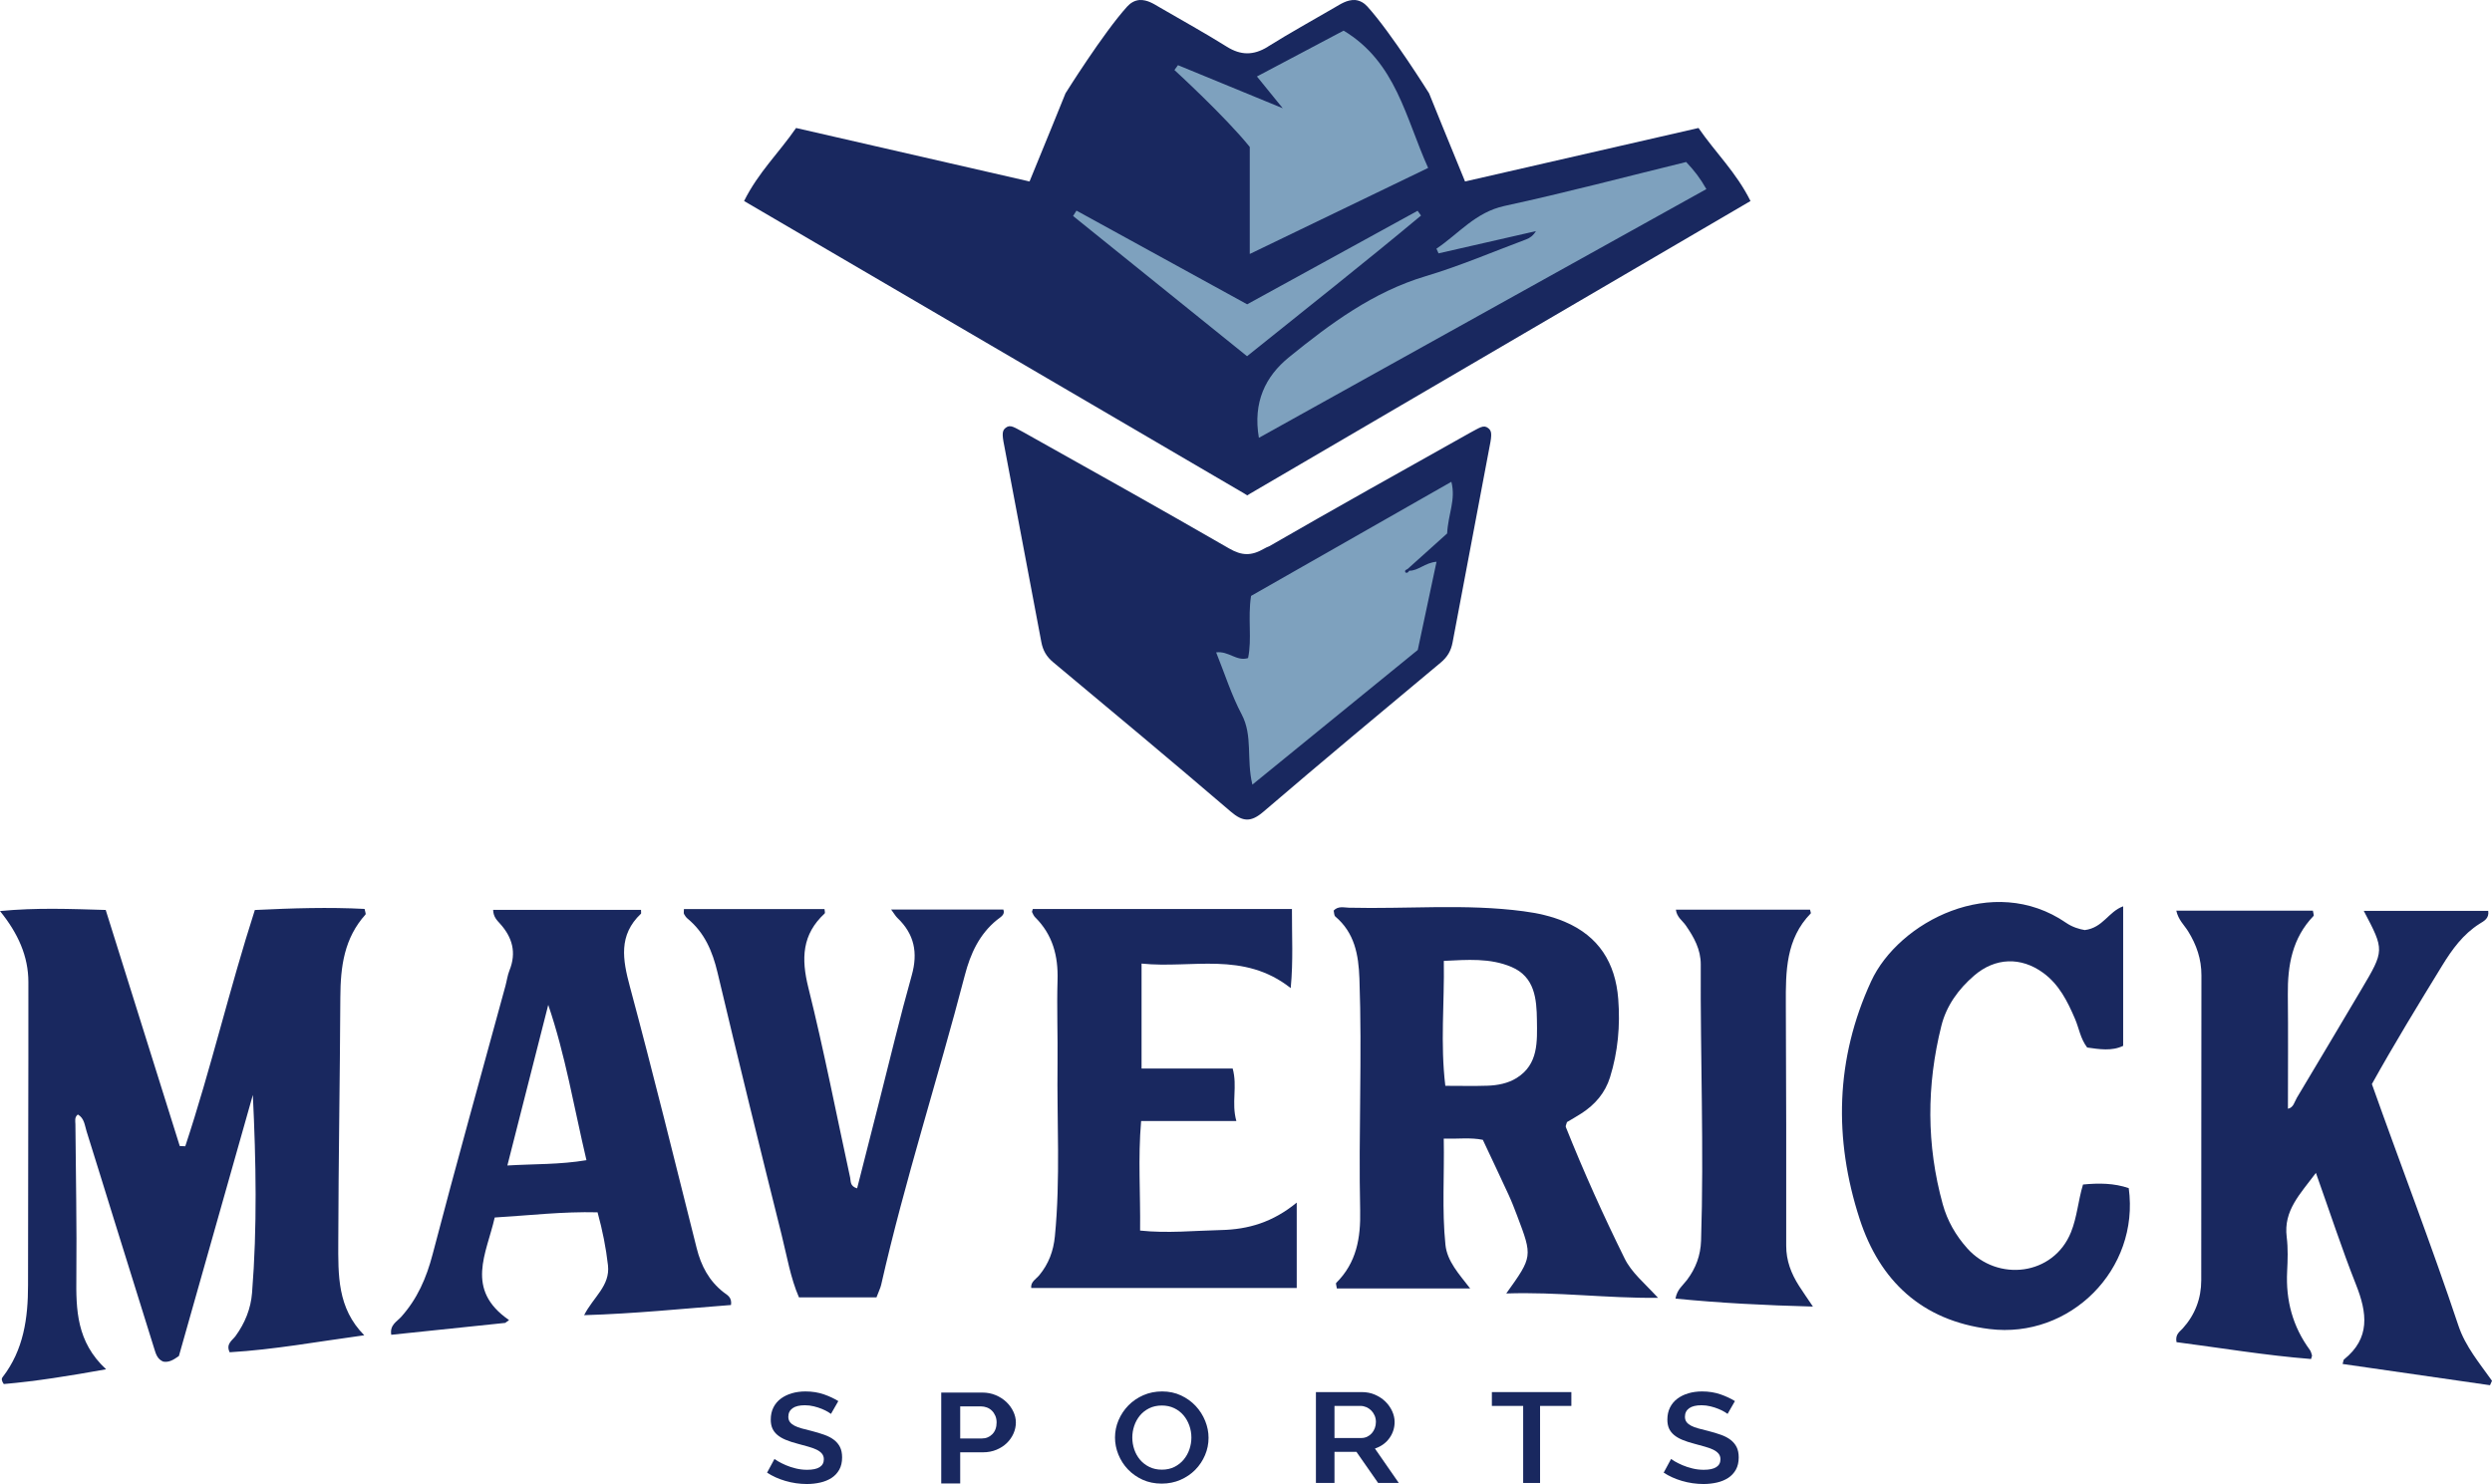 <svg width="455" height="271" viewBox="0 0 455 271" fill="none" xmlns="http://www.w3.org/2000/svg">
<g clip-path="url(#clip0_1530_772)">
<path d="M228.28 90.125C258.796 72.278 289.066 54.575 319.614 36.71C317.001 31.456 313.238 27.9 310.121 23.373C295.836 26.646 281.726 29.879 267.494 33.139C265.173 27.536 260.93 17.045 260.93 17.045C260.93 17.045 254.04 6.021 249.66 1.19C249.087 0.559 248.327 0.076 247.395 0.003C245.951 -0.057 244.814 0.717 243.642 1.4C239.582 3.765 235.462 6.033 231.481 8.525C231.466 8.535 231.444 8.557 231.427 8.571C228.871 10.122 226.572 10.142 223.99 8.525C220.009 6.033 215.889 3.764 211.829 1.4C210.657 0.717 209.52 -0.057 208.076 0.003C207.144 0.076 206.385 0.559 205.812 1.19C201.431 6.02 194.542 17.045 194.542 17.045C194.542 17.045 190.298 27.536 187.977 33.139C173.746 29.878 159.636 26.646 145.351 23.373C142.234 27.9 138.47 31.456 135.857 36.71C166.409 54.578 196.683 72.282 227.203 90.132C227.376 90.238 227.54 90.351 227.717 90.454C227.723 90.45 227.729 90.447 227.736 90.443C227.742 90.447 227.748 90.45 227.754 90.454C227.934 90.349 228.104 90.234 228.28 90.125Z" fill="#19285F"/>
<path d="M271.719 78.176C270.863 77.498 270.117 78.14 268.404 79.034C256.167 85.888 243.923 92.735 231.769 99.737C231.459 99.854 231.14 99.999 230.81 100.19C228.451 101.554 226.736 101.493 224.407 100.149C211.984 92.981 199.462 85.983 186.948 78.973C185.235 78.08 184.489 77.437 183.633 78.115C183.023 78.599 182.885 79.117 183.383 81.515L190.129 117.233C190.42 118.796 191.076 119.915 192.295 120.932C203.124 129.963 213.959 138.989 224.665 148.165C224.677 148.177 224.69 148.189 224.702 148.2C226.929 150.108 228.413 150.175 230.671 148.239C241.383 139.058 252.223 130.028 263.057 120.992C264.276 119.975 264.933 118.855 265.223 117.293L271.969 81.575C272.466 79.177 272.328 78.659 271.719 78.176Z" fill="#19285F"/>
<path d="M66.508 243.838C58.027 244.991 50.025 246.465 41.934 246.941C41.187 245.412 42.442 244.756 43.017 243.965C44.738 241.592 45.792 238.979 46.022 236.093C46.976 224.112 46.751 212.106 46.166 199.951C41.651 215.896 37.136 231.841 32.666 247.623C31.658 248.344 30.824 248.839 29.798 248.646C28.707 248.19 28.454 247.219 28.159 246.271C25.695 238.362 23.226 230.455 20.764 222.546C19.111 217.234 17.482 211.915 15.812 206.608C15.463 205.499 15.401 204.195 14.212 203.522C13.562 204.057 13.763 204.683 13.767 205.274C13.841 214.557 14.036 223.842 13.94 233.124C13.877 239.159 13.957 245.035 19.372 250.05C12.581 251.267 6.597 252.234 0.688 252.745C0.282 252.153 0.239 251.791 0.477 251.483C4.317 246.507 5.12 240.72 5.118 234.664C5.113 216.22 5.205 197.775 5.181 179.331C5.175 174.608 3.304 170.456 0 166.37C6.719 165.724 12.837 165.986 19.302 166.172C23.835 180.628 28.328 194.954 32.821 209.28C33.156 209.295 33.491 209.31 33.826 209.325C38.518 195.148 41.903 180.555 46.53 166.179C53.426 165.847 60.025 165.639 66.567 165.983C66.674 166.552 66.836 166.888 66.742 166.993C62.84 171.331 62.167 176.485 62.14 182.137C62.068 196.989 61.801 211.842 61.765 226.697C61.75 232.819 61.565 238.866 66.508 243.838Z" fill="#19285F"/>
<path d="M454.638 252.96C445.687 251.669 436.736 250.379 427.724 249.079C427.888 248.502 427.882 248.333 427.96 248.27C432.825 244.378 432.209 239.743 430.176 234.608C427.596 228.088 425.419 221.409 422.851 214.187C419.968 218.059 416.911 221.043 417.516 225.895C417.775 227.969 417.698 230.103 417.594 232.2C417.333 237.461 418.604 242.243 421.737 246.508C421.942 246.788 422.026 247.163 422.133 247.505C422.164 247.605 422.078 247.741 421.961 248.174C413.716 247.524 405.518 246.156 397.395 245.094C397.127 243.662 397.969 243.212 398.535 242.585C400.787 240.091 401.909 237.123 401.913 233.791C401.939 215.229 401.906 196.666 401.945 178.104C401.951 175.137 401.046 172.529 399.513 170.06C398.807 168.923 397.736 168 397.357 166.303C405.753 166.303 414.047 166.303 422.294 166.303C422.376 166.824 422.522 167.152 422.429 167.249C418.531 171.288 417.665 176.281 417.723 181.635C417.797 188.562 417.741 195.49 417.741 202.471C418.764 202.279 418.928 201.208 419.38 200.454C423.318 193.88 427.231 187.289 431.14 180.697C435.384 173.538 435.378 173.535 431.585 166.334C439.27 166.334 446.784 166.334 454.313 166.334C454.512 167.749 453.511 168.197 452.736 168.688C449.719 170.598 447.718 173.367 445.89 176.348C441.499 183.507 437.124 190.673 433.07 197.963C438.332 212.784 443.936 227.315 448.87 242.085C450.139 245.881 452.722 248.935 455.001 252.152C454.88 252.421 454.759 252.69 454.638 252.96Z" fill="#19285F"/>
<path d="M275.019 236.204C279.834 229.48 279.838 229.478 277.008 222.015C276.526 220.744 276.037 219.471 275.47 218.237C273.926 214.882 272.339 211.546 270.743 208.149C268.478 207.688 266.288 207.999 263.606 207.934C263.738 214.556 263.259 220.946 263.915 227.313C264.226 230.326 266.368 232.621 268.43 235.292C260.042 235.292 252.041 235.292 244.088 235.292C244.009 234.713 243.867 234.376 243.964 234.28C247.678 230.6 248.454 226.096 248.343 221.032C248.032 206.926 248.72 192.813 248.209 178.7C248.051 174.324 247.327 170.352 243.798 167.358C243.576 167.17 243.607 166.681 243.508 166.286C244.321 165.405 245.382 165.737 246.275 165.759C256.904 166.025 267.56 165.002 278.166 166.406C280.749 166.749 283.265 167.294 285.683 168.317C291.936 170.961 294.955 175.861 295.464 182.422C295.84 187.265 295.419 192.064 293.963 196.733C293.076 199.576 291.249 201.689 288.792 203.29C287.873 203.889 286.912 204.425 286.103 204.91C285.992 205.347 285.82 205.623 285.891 205.802C289.144 213.955 292.748 221.952 296.634 229.821C297.907 232.4 300.171 234.222 302.735 237.004C293.162 237.085 284.373 235.885 275.019 236.204ZM263.895 198.285C266.702 198.285 269.153 198.348 271.598 198.265C273.455 198.202 275.326 197.84 276.905 196.86C280.918 194.368 280.665 190.19 280.617 186.284C280.569 182.425 280.228 178.386 275.982 176.581C272.059 174.914 267.914 175.266 263.62 175.47C263.744 183.286 262.96 190.517 263.895 198.285Z" fill="#19285F"/>
<path d="M109.106 221.386C102.702 221.227 96.704 221.952 90.326 222.332C88.851 228.904 84.819 235.472 92.948 241.062C92.714 241.234 92.479 241.406 92.245 241.578C85.318 242.301 78.392 243.025 71.437 243.75C71.133 241.953 72.465 241.347 73.223 240.504C76.197 237.2 77.858 233.376 78.986 229.062C83.264 212.689 87.827 196.391 92.279 180.064C92.539 179.112 92.659 178.108 93.024 177.201C94.332 173.949 93.559 171.176 91.288 168.662C90.728 168.042 90.075 167.425 90.037 166.149C99.081 166.149 108.065 166.149 117.039 166.149C117.039 166.631 117.089 166.798 117.032 166.852C112.887 170.775 113.682 175.233 115.008 180.169C119.27 196.037 123.203 211.995 127.203 227.934C128.015 231.171 129.458 233.913 132.123 235.993C132.742 236.476 133.682 236.865 133.47 238.311C124.73 238.977 115.954 239.892 106.654 240.168C108.31 236.872 111.435 234.82 111.006 231.051C110.641 227.847 110.021 224.723 109.106 221.386ZM107.077 211.865C104.76 202.038 103.229 192.663 100.1 183.505C97.652 193.129 95.203 202.753 92.638 212.835C97.658 212.537 102.18 212.686 107.077 211.865Z" fill="#19285F"/>
<path d="M380.647 169.842C384 169.418 384.937 166.499 387.656 165.504C387.656 174.124 387.656 182.442 387.656 190.985C385.572 191.991 383.308 191.602 381.085 191.291C379.84 189.653 379.596 187.762 378.873 186.077C377.5 182.874 375.977 179.79 373.053 177.656C368.983 174.685 364.289 174.862 360.474 178.133C357.579 180.616 355.379 183.671 354.467 187.313C351.746 198.175 351.722 209.089 354.721 219.927C355.553 222.933 357.094 225.617 359.187 227.957C364.733 234.159 374.94 232.95 378.132 225.013C379.254 222.223 379.432 219.253 380.326 216.31C383.225 216.025 385.998 216.051 388.674 216.97C390.708 231.809 377.958 244.527 363.239 242.698C350.856 241.158 343.187 233.843 339.531 222.57C334.807 207.999 335.097 193.395 341.642 179.194C346.634 168.363 363.857 159.314 377.238 168.518C378.395 169.314 379.662 169.675 380.647 169.842Z" fill="#19285F"/>
<path d="M235.888 165.998C235.866 170.842 236.143 175.355 235.665 180.442C227.062 173.645 217.635 176.912 208.431 175.963C208.431 182.487 208.431 188.596 208.431 195.123C214.038 195.123 219.548 195.123 225.068 195.123C225.975 198.426 224.798 201.342 225.741 204.717C219.681 204.717 214.18 204.717 208.352 204.717C207.758 211.56 208.25 217.952 208.163 224.717C213.188 225.25 218.057 224.732 222.944 224.622C227.924 224.51 232.38 223.205 236.763 219.611C236.763 225.291 236.763 230.031 236.763 235.201C220.56 235.201 204.442 235.201 188.284 235.201C188.147 234.072 189.182 233.569 189.768 232.856C191.476 230.779 192.341 228.452 192.605 225.764C193.636 215.259 192.96 204.734 193.089 194.219C193.151 189.145 192.937 184.065 193.092 178.995C193.227 174.563 192.202 170.677 188.991 167.495C188.741 167.247 188.598 166.882 188.438 166.556C188.398 166.475 188.489 166.33 188.578 165.998C204.159 165.998 219.8 165.998 235.888 165.998Z" fill="#19285F"/>
<path d="M160.033 236.915C155.327 236.915 150.795 236.915 145.878 236.915C144.339 233.391 143.678 229.367 142.703 225.466C138.722 209.536 134.802 193.59 131.012 177.613C130.096 173.747 128.667 170.348 125.566 167.776C125.29 167.547 125.059 167.233 124.893 166.914C124.798 166.731 124.876 166.457 124.876 166.003C133.447 166.003 141.996 166.003 150.54 166.003C150.564 166.356 150.687 166.705 150.579 166.805C146.432 170.63 146.272 175.049 147.586 180.331C150.447 191.83 152.707 203.479 155.226 215.063C155.371 215.73 155.162 216.611 156.496 217.011C157.853 211.673 159.2 206.366 160.553 201.06C162.505 193.403 164.33 185.71 166.47 178.105C167.633 173.97 166.946 170.577 163.859 167.631C163.516 167.304 163.28 166.866 162.711 166.098C169.749 166.098 176.431 166.098 183.196 166.098C183.586 167.055 182.628 167.498 182.022 167.992C178.789 170.624 177.18 174.185 176.166 178.08C171.246 196.969 165.213 215.557 160.891 234.607C160.757 235.197 160.471 235.752 160.033 236.915Z" fill="#19285F"/>
<path d="M305.989 166.119C314.408 166.119 322.49 166.119 330.483 166.119C330.584 166.569 330.67 166.74 330.626 166.785C326.055 171.474 326.04 177.391 326.066 183.36C326.131 198.071 326.157 212.783 326.134 227.494C326.129 230.221 327.044 232.568 328.458 234.792C329.167 235.906 329.928 236.987 331.012 238.598C322.267 238.365 314.109 237.954 305.918 237.142C306.205 235.461 307.281 234.716 308.01 233.748C309.619 231.614 310.502 229.259 310.589 226.561C311.13 209.748 310.442 192.938 310.532 176.127C310.547 173.396 309.291 171.143 307.79 168.98C307.189 168.115 306.159 167.497 305.989 166.119Z" fill="#19285F"/>
<path d="M147.317 271C148.171 271 149.001 270.909 149.781 270.729C150.552 270.554 151.243 270.269 151.837 269.884C152.421 269.503 152.893 268.998 153.238 268.382C153.581 267.768 153.756 267.014 153.756 266.142C153.756 265.395 153.626 264.76 153.373 264.254C153.119 263.748 152.75 263.307 152.278 262.942C151.8 262.573 151.208 262.261 150.516 262.015C149.813 261.763 149.018 261.523 148.153 261.302C147.465 261.139 146.867 260.986 146.374 260.847C145.856 260.703 145.416 260.537 145.068 260.357C144.708 260.167 144.43 259.945 144.239 259.696C144.039 259.433 143.937 259.102 143.937 258.712C143.937 258.047 144.201 257.524 144.72 257.155C145.219 256.799 145.975 256.618 146.965 256.618C147.514 256.618 148.063 256.685 148.595 256.816C149.12 256.943 149.617 257.103 150.069 257.29C150.522 257.476 150.911 257.669 151.227 257.864C151.43 257.988 151.596 258.099 151.723 258.195L153.064 255.859C152.317 255.395 151.448 254.987 150.479 254.645C149.447 254.279 148.299 254.094 147.066 254.094C146.181 254.094 145.343 254.208 144.574 254.433C143.81 254.657 143.131 254.989 142.555 255.419C141.985 255.845 141.533 256.386 141.212 257.026C140.891 257.666 140.728 258.409 140.728 259.237C140.728 259.861 140.828 260.403 141.027 260.848C141.224 261.29 141.525 261.686 141.923 262.025C142.327 262.37 142.84 262.673 143.448 262.927C144.061 263.184 144.803 263.426 145.652 263.647C146.359 263.84 146.997 264.016 147.568 264.174C148.143 264.335 148.644 264.515 149.058 264.71C149.481 264.911 149.814 265.152 150.049 265.426C150.296 265.713 150.421 266.067 150.421 266.476C150.421 267.755 149.393 268.403 147.368 268.403C146.667 268.403 145.975 268.321 145.311 268.158C144.649 267.998 144.038 267.798 143.494 267.565C142.948 267.328 142.472 267.092 142.077 266.861C141.788 266.692 141.567 266.548 141.406 266.425L140.055 268.924C141.041 269.567 142.162 270.075 143.391 270.433C144.676 270.81 145.998 271 147.317 271Z" fill="#19285F"/>
<path d="M181.927 264.749C182.667 264.442 183.306 264.03 183.827 263.525C184.348 263.019 184.76 262.431 185.049 261.778C185.337 261.127 185.483 260.446 185.483 259.754C185.483 259.098 185.328 258.435 185.022 257.783C184.715 257.129 184.285 256.537 183.744 256.022C183.203 255.508 182.55 255.088 181.801 254.773C181.058 254.459 180.233 254.3 179.349 254.3H171.855V270.896H175.317V265.21H179.489C180.372 265.21 181.192 265.054 181.927 264.749ZM175.318 262.684V256.825H179.098C179.459 256.825 179.819 256.889 180.169 257.017C180.524 257.147 180.837 257.344 181.098 257.602C181.355 257.854 181.567 258.166 181.725 258.529C181.884 258.892 181.965 259.304 181.965 259.755C181.965 260.641 181.708 261.356 181.2 261.882C180.685 262.415 180.034 262.685 179.265 262.685H175.318V262.684Z" fill="#19285F"/>
<path d="M218.32 256.758C217.584 255.967 216.683 255.317 215.645 254.829C214.607 254.341 213.444 254.094 212.185 254.094C210.957 254.094 209.804 254.325 208.759 254.782C207.71 255.242 206.794 255.868 206.034 256.643C205.273 257.419 204.667 258.325 204.234 259.335C203.801 260.341 203.582 261.409 203.582 262.51C203.582 263.565 203.789 264.61 204.198 265.619C204.608 266.631 205.193 267.54 205.936 268.321C206.678 269.103 207.582 269.741 208.623 270.217C209.66 270.688 210.833 270.928 212.109 270.928C213.338 270.928 214.491 270.696 215.536 270.239C216.583 269.781 217.496 269.159 218.248 268.39C218.999 267.624 219.597 266.727 220.022 265.724C220.448 264.723 220.663 263.658 220.663 262.558C220.663 261.521 220.455 260.484 220.046 259.473C219.638 258.464 219.056 257.55 218.32 256.758ZM217.179 264.636C216.947 265.331 216.597 265.966 216.141 266.521C215.682 267.08 215.112 267.533 214.446 267.87C213.778 268.208 213 268.379 212.135 268.379C211.288 268.379 210.519 268.212 209.851 267.883C209.186 267.555 208.616 267.113 208.156 266.571C207.699 266.03 207.344 265.399 207.103 264.697C206.863 263.997 206.741 263.261 206.741 262.51C206.741 261.793 206.858 261.079 207.09 260.386C207.324 259.69 207.669 259.06 208.117 258.513C208.568 257.962 209.138 257.512 209.813 257.175C210.49 256.837 211.272 256.666 212.135 256.666C212.963 256.666 213.722 256.829 214.392 257.151C215.058 257.47 215.628 257.907 216.089 258.45C216.545 258.989 216.903 259.619 217.154 260.323C217.403 261.027 217.529 261.763 217.529 262.51C217.529 263.231 217.412 263.945 217.179 264.636Z" fill="#19285F"/>
<path d="M247.69 265.163L251.624 270.809H255.399L251.04 264.525L251.261 264.443C252.292 264.061 253.122 263.429 253.726 262.565C254.33 261.7 254.636 260.725 254.636 259.669C254.636 259.013 254.485 258.351 254.188 257.7C253.889 257.047 253.47 256.454 252.943 255.939C252.414 255.423 251.777 255.002 251.047 254.688C250.321 254.373 249.515 254.214 248.653 254.214H240.266V270.809H243.655V265.123H247.662L247.69 265.163ZM243.655 256.739H248.408C248.76 256.739 249.112 256.812 249.454 256.957C249.792 257.1 250.097 257.306 250.361 257.57C250.621 257.833 250.832 258.145 250.987 258.498C251.141 258.853 251.22 259.247 251.22 259.668C251.22 260.07 251.151 260.453 251.017 260.806C250.882 261.161 250.695 261.473 250.465 261.734C250.232 261.997 249.95 262.209 249.626 262.364C249.3 262.519 248.945 262.598 248.571 262.598H243.655V256.739Z" fill="#19285F"/>
<path d="M286.906 254.214H272.393V256.739H278.108V270.809H281.192V256.739H286.906V254.214Z" fill="#19285F"/>
<path d="M311.024 271C311.878 271 312.707 270.909 313.487 270.729C314.259 270.554 314.951 270.269 315.544 269.884C316.129 269.502 316.6 268.997 316.944 268.382V268.381C317.288 267.768 317.462 267.013 317.462 266.142C317.462 265.396 317.333 264.761 317.079 264.253C316.825 263.748 316.457 263.307 315.985 262.942C315.506 262.572 314.913 262.26 314.222 262.015C313.521 261.763 312.726 261.523 311.859 261.302C311.189 261.143 310.589 260.99 310.081 260.847C309.563 260.703 309.124 260.537 308.775 260.357C308.416 260.168 308.137 259.946 307.945 259.696C307.745 259.434 307.644 259.103 307.644 258.712C307.644 258.047 307.907 257.523 308.426 257.155C308.926 256.799 309.681 256.618 310.672 256.618C311.221 256.618 311.769 256.685 312.301 256.816C312.824 256.943 313.321 257.102 313.775 257.29C314.228 257.476 314.618 257.67 314.934 257.864C315.142 257.992 315.305 258.101 315.43 258.195L316.77 255.859C316.027 255.396 315.158 254.988 314.185 254.645C313.154 254.279 312.005 254.094 310.772 254.094C309.887 254.094 309.049 254.208 308.281 254.433C307.517 254.656 306.838 254.989 306.262 255.419C305.691 255.846 305.239 256.387 304.918 257.026C304.597 257.668 304.434 258.412 304.434 259.237C304.434 259.861 304.535 260.403 304.733 260.848C304.932 261.29 305.233 261.687 305.629 262.025C306.033 262.369 306.546 262.673 307.154 262.927C307.768 263.184 308.51 263.426 309.358 263.647C310.065 263.84 310.703 264.016 311.274 264.174C311.855 264.336 312.356 264.517 312.764 264.71C313.187 264.911 313.52 265.152 313.755 265.426C314.002 265.711 314.127 266.064 314.127 266.476C314.127 267.755 313.1 268.403 311.074 268.403C310.374 268.403 309.682 268.321 309.017 268.158C308.359 267.999 307.747 267.798 307.2 267.565C306.654 267.328 306.178 267.092 305.783 266.861C305.502 266.695 305.276 266.549 305.112 266.425L303.762 268.924C304.746 269.567 305.869 270.075 307.098 270.433C308.383 270.81 309.705 271 311.024 271Z" fill="#19285F"/>
<path d="M228.188 26.833C223.685 21.248 214.434 12.788 214.434 12.788L215.079 11.901L234.211 19.771L229.496 13.966C229.496 13.966 240.07 8.372 245.323 5.592C254.906 11.359 256.609 21.481 260.757 30.666C249.796 35.953 239.274 41.03 228.188 46.378C228.188 39.381 228.188 32.917 228.188 26.833Z" fill="#7EA1BE"/>
<path d="M196.549 38.464C206.872 44.131 217.195 49.798 227.711 55.572C238.159 49.837 248.496 44.164 258.833 38.491C259.04 38.782 259.247 39.073 259.455 39.364C249.093 48.016 238.488 56.374 227.693 65.049C216.991 56.422 206.458 47.933 195.926 39.443C196.134 39.117 196.341 38.79 196.549 38.464Z" fill="#7EA1BE"/>
<path d="M307.867 29.584C309.36 31.17 310.415 32.517 311.557 34.532C284.382 49.639 257.268 64.712 229.853 79.952C228.738 73.448 231.05 68.726 235.343 65.24C242.909 59.096 250.715 53.302 260.331 50.428C266.56 48.567 272.575 45.99 278.677 43.707C279.343 43.457 279.943 43.027 280.438 42.206C274.511 43.559 268.584 44.913 262.658 46.267C262.528 45.982 262.399 45.698 262.269 45.414C266.329 42.697 269.371 38.761 274.719 37.603C285.79 35.208 296.751 32.305 307.867 29.584Z" fill="#7EA1BE"/>
<path d="M257.3 104.221C258.966 104.244 260.138 102.771 262.288 102.582C261.124 108.06 260.011 113.293 258.862 118.691C248.983 126.736 239.06 134.816 228.666 143.281C227.547 138.624 228.77 134.344 226.711 130.459C224.843 126.934 223.634 123.06 222.051 119.134C224.358 118.839 225.773 120.83 227.878 120.171C228.623 116.626 227.795 112.903 228.423 108.821C240.413 101.989 252.589 95.051 264.999 87.98C265.842 91.307 264.407 93.817 264.228 97.415C262.124 99.306 259.556 101.615 256.987 103.923C256.725 104.042 256.423 104.135 256.601 104.531C256.963 104.717 257.134 104.475 257.3 104.221Z" fill="#7EA1BE"/>
</g>
<defs>
<clipPath id="clip0_1530_772">
<rect width="455" height="271" fill="white"/>
</clipPath>
</defs>
</svg>

